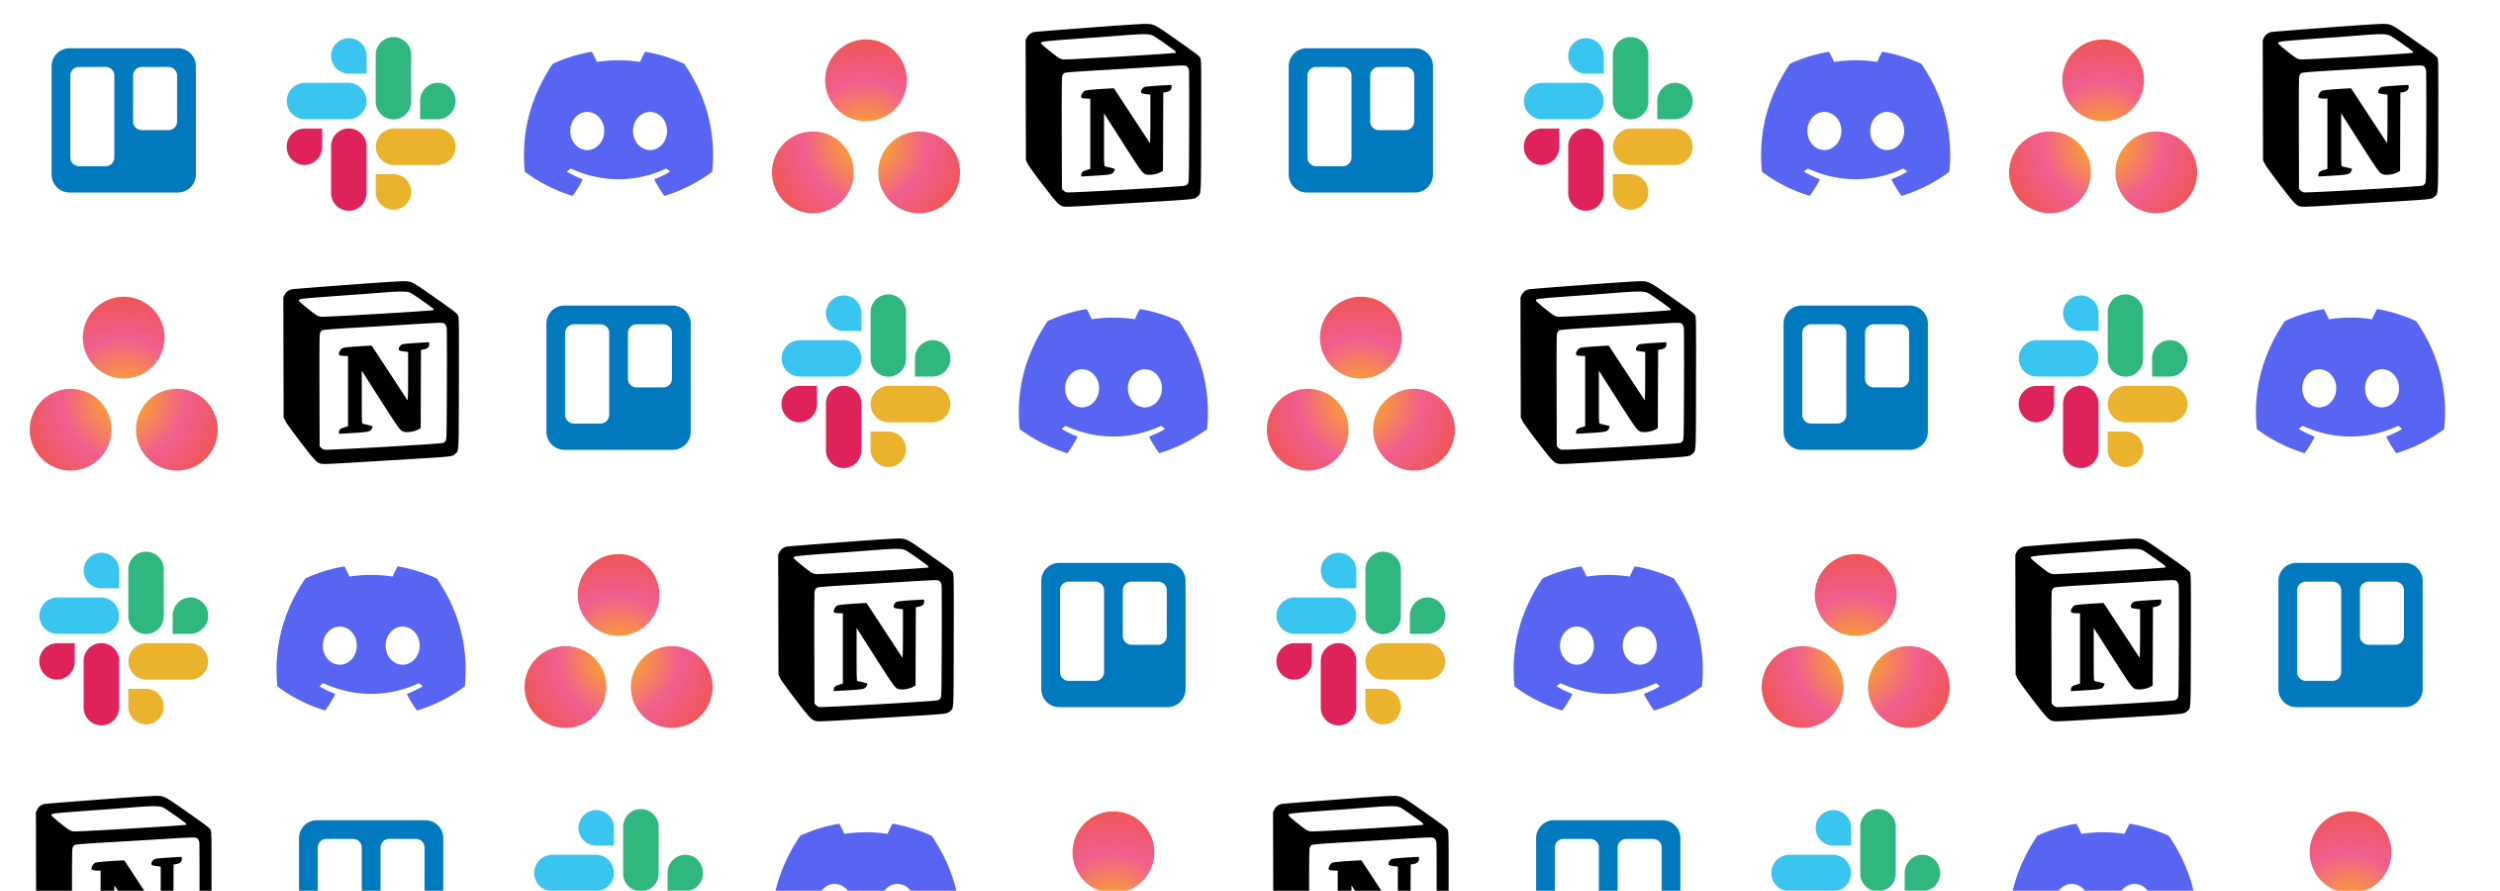 <svg xmlns="http://www.w3.org/2000/svg" xmlns:xlink="http://www.w3.org/1999/xlink" width="2526" height="900" viewBox="0 0 2526 900">
  <defs>
    <style>
      .cls-1 {
        fill: none;
      }

      .cls-2 {
        fill: #0079bf;
      }

      .cls-3 {
        clip-path: url(#clip-path);
      }

      .cls-4 {
        fill: #5865f2;
      }

      .cls-5 {
        clip-path: url(#clip-path-2);
      }

      .cls-6 {
        fill: #e0225b;
      }

      .cls-7 {
        fill: #39c5ef;
      }

      .cls-8 {
        fill: #2fb77e;
      }

      .cls-9 {
        fill: #ebb22d;
      }

      .cls-10 {
        clip-path: url(#clip-path-3);
      }

      .cls-11 {
        fill: url(#Gradiente_sem_nome_76);
      }

      .cls-12 {
        clip-path: url(#clip-path-4);
      }

      .cls-13 {
        clip-path: url(#clip-path-5);
      }

      .cls-14 {
        fill: url(#Gradiente_sem_nome_76-2);
      }

      .cls-15 {
        clip-path: url(#clip-path-6);
      }

      .cls-16 {
        fill: url(#Gradiente_sem_nome_76-3);
      }

      .cls-17 {
        clip-path: url(#clip-path-7);
      }

      .cls-18 {
        clip-path: url(#clip-path-8);
      }

      .cls-19 {
        fill: url(#Gradiente_sem_nome_76-4);
      }

      .cls-20 {
        clip-path: url(#clip-path-9);
      }

      .cls-21 {
        clip-path: url(#clip-path-10);
      }

      .cls-22 {
        fill: url(#Gradiente_sem_nome_76-5);
      }

      .cls-23 {
        fill: #fff;
      }

      .cls-24 {
        fill: url(#Novo_padrão_13);
      }
    </style>
    <clipPath id="clip-path">
      <rect class="cls-1" x="779.52" y="831.19" width="190.96" height="147.92"/>
    </clipPath>
    <clipPath id="clip-path-2">
      <rect class="cls-1" x="29.52" y="1091.19" width="190.96" height="147.92"/>
    </clipPath>
    <clipPath id="clip-path-3">
      <path class="cls-1" d="M1125,819.82a41.34,41.34,0,1,0,41.34,41.34A41.34,41.34,0,0,0,1125,819.82Zm-53.7,93A41.34,41.34,0,1,1,1030,954.17a41.34,41.34,0,0,1,41.34-41.34Zm107.4,0a41.34,41.34,0,1,1-41.34,41.34,41.34,41.34,0,0,1,41.34-41.34Z"/>
    </clipPath>
    <radialGradient id="Gradiente_sem_nome_76" data-name="Gradiente sem nome 76" cx="-17997.24" cy="-12541.67" r="138.76" gradientTransform="translate(10531.25 -12574.04) rotate(-90) scale(0.75)" gradientUnits="userSpaceOnUse">
      <stop offset="0" stop-color="#fdb813"/>
      <stop offset="0.6" stop-color="#f05e8f"/>
      <stop offset="1" stop-color="#f05656"/>
    </radialGradient>
    <clipPath id="clip-path-4">
      <rect class="cls-1" x="1029.52" y="311.19" width="190.96" height="147.92"/>
    </clipPath>
    <clipPath id="clip-path-5">
      <path class="cls-1" d="M875,39.82a41.34,41.34,0,1,0,41.34,41.34A41.34,41.34,0,0,0,875,39.82Zm-53.7,93A41.34,41.34,0,1,1,780,174.17a41.34,41.34,0,0,1,41.34-41.34Zm107.4,0a41.34,41.34,0,1,1-41.34,41.34,41.34,41.34,0,0,1,41.34-41.34Z"/>
    </clipPath>
    <radialGradient id="Gradiente_sem_nome_76-2" cx="-16957.24" cy="-12875" r="138.76" xlink:href="#Gradiente_sem_nome_76"/>
    <clipPath id="clip-path-6">
      <path class="cls-1" d="M625,559.82a41.34,41.34,0,1,0,41.34,41.34A41.34,41.34,0,0,0,625,559.82Zm-53.7,93A41.34,41.34,0,1,1,530,694.17a41.34,41.34,0,0,1,41.34-41.34Zm107.4,0a41.34,41.34,0,1,1-41.34,41.34,41.34,41.34,0,0,1,41.34-41.34Z"/>
    </clipPath>
    <radialGradient id="Gradiente_sem_nome_76-3" cx="-17650.57" cy="-13208.34" r="138.76" xlink:href="#Gradiente_sem_nome_76"/>
    <clipPath id="clip-path-7">
      <rect class="cls-1" x="529.52" y="51.19" width="190.96" height="147.92"/>
    </clipPath>
    <clipPath id="clip-path-8">
      <path class="cls-1" d="M375,1079.82a41.34,41.34,0,1,0,41.34,41.34A41.34,41.34,0,0,0,375,1079.82Zm-53.7,93A41.34,41.34,0,1,1,280,1214.17a41.34,41.34,0,0,1,41.34-41.34Zm107.4,0a41.34,41.34,0,1,1-41.34,41.34,41.34,41.34,0,0,1,41.34-41.34Z"/>
    </clipPath>
    <radialGradient id="Gradiente_sem_nome_76-4" cx="-18343.9" cy="-13541.67" r="138.76" xlink:href="#Gradiente_sem_nome_76"/>
    <clipPath id="clip-path-9">
      <rect class="cls-1" x="279.52" y="571.19" width="190.96" height="147.92"/>
    </clipPath>
    <clipPath id="clip-path-10">
      <path class="cls-1" d="M125,299.82a41.34,41.34,0,1,0,41.34,41.34A41.34,41.34,0,0,0,125,299.82Zm-53.7,93A41.34,41.34,0,1,1,30,434.17,41.34,41.34,0,0,1,71.3,392.83Zm107.4,0a41.34,41.34,0,1,1-41.34,41.34,41.34,41.34,0,0,1,41.34-41.34Z"/>
    </clipPath>
    <radialGradient id="Gradiente_sem_nome_76-5" cx="-17303.9" cy="-13875" r="138.76" xlink:href="#Gradiente_sem_nome_76"/>
    <pattern id="Novo_padrão_13" data-name="Novo padrão 13" width="1250" height="1300" patternUnits="userSpaceOnUse" viewBox="0 0 1250 1300">
      <rect class="cls-1" width="1250" height="1300"/>
      <g>
        <path class="cls-2" d="M947.9,1106.94v109.35a18.23,18.23,0,0,1-18.23,18.22H820.33a18.23,18.23,0,0,1-18.23-18.22V1106.94a18.23,18.23,0,0,1,18.23-18.22H929.67A18.23,18.23,0,0,1,947.9,1106.94Zm-82.37,9.47h0a8.74,8.74,0,0,0-8.75-8.74h-27a8.74,8.74,0,0,0-8.74,8.74v82.76h0a8.74,8.74,0,0,0,8.74,8.74h27a8.74,8.74,0,0,0,8.74-8.74Zm63.42,0h0a8.75,8.75,0,0,0-8.75-8.75h-27a8.74,8.74,0,0,0-8.74,8.75v46.29h0a8.74,8.74,0,0,0,8.74,8.75h27a8.74,8.74,0,0,0,8.74-8.75Z"/>
        <g class="cls-3">
          <path class="cls-4" d="M941.17,844.37a.45.45,0,0,1,.25.22c21.57,31.72,32.22,67.5,28.24,108.69a.62.62,0,0,1-.25.44,157.78,157.78,0,0,1-47.76,24.11.61.61,0,0,1-.64-.23,126.32,126.32,0,0,1-9.75-15.86h0a.64.64,0,0,1,.32-.85,97.62,97.62,0,0,0,14.9-7.07.46.46,0,0,0,.12-.12.64.64,0,0,0-.07-.9c-1-.74-2-1.53-3-2.32a.6.6,0,0,0-.64-.08c-30.88,14.27-64.72,14.27-96,0a.6.6,0,0,0-.64.08c-1,.79-2,1.58-3,2.32a.69.69,0,0,0-.11.13.63.63,0,0,0,.18.89,104.15,104.15,0,0,0,14.89,7.1l.07,0a.61.61,0,0,1,.26.81,112.26,112.26,0,0,1-9.76,15.87.62.62,0,0,1-.64.21,158.14,158.14,0,0,1-47.68-24.1.64.64,0,0,1-.25-.45c-3.32-35.64,3.45-71.72,28.21-108.7a.56.56,0,0,1,.26-.22,157.31,157.31,0,0,1,38.85-12,.6.6,0,0,1,.64.3,100.43,100.43,0,0,1,4.91,9.92,145.1,145.1,0,0,1,43.64,0,109.85,109.85,0,0,1,4.84-9.94.6.6,0,0,1,.64-.3,157.5,157.5,0,0,1,38.87,12.06Zm-80.68,68c.17-10.54-7.6-19.26-17.16-19.26s-17.16,8.64-17.16,19.26,7.75,19.25,17.16,19.25C852.9,931.58,860.49,922.94,860.49,912.33Zm63.46,0c.16-10.54-7.61-19.26-17.17-19.26s-17.16,8.64-17.16,19.26,7.75,19.25,17.16,19.25C916.42,931.58,924,922.94,924,912.33Z"/>
        </g>
      </g>
      <g class="cls-5">
        <path class="cls-4" d="M191.17,1104.37a.45.45,0,0,1,.25.22c21.57,31.72,32.22,67.5,28.24,108.69a.62.62,0,0,1-.25.44,157.78,157.78,0,0,1-47.76,24.11.61.61,0,0,1-.64-.23,126.32,126.32,0,0,1-9.75-15.86h0a.64.64,0,0,1,.32-.85,97.62,97.62,0,0,0,14.9-7.07.46.46,0,0,0,.12-.12.64.64,0,0,0-.07-.9c-1-.74-2-1.53-3-2.32a.6.6,0,0,0-.64-.08c-30.88,14.27-64.72,14.27-96,0a.6.6,0,0,0-.64.08c-1,.79-2,1.58-3,2.32a.69.69,0,0,0-.11.13.63.63,0,0,0,.18.89,104.15,104.15,0,0,0,14.89,7.1l.07,0a.61.61,0,0,1,.26.81,112.26,112.26,0,0,1-9.76,15.87.62.62,0,0,1-.64.21,158.14,158.14,0,0,1-47.68-24.1.64.64,0,0,1-.25-.45c-3.32-35.64,3.45-71.72,28.21-108.7a.56.56,0,0,1,.26-.22,157.31,157.31,0,0,1,38.85-12,.6.6,0,0,1,.64.3,100.43,100.43,0,0,1,4.91,9.92,145.1,145.1,0,0,1,43.64,0,109.85,109.85,0,0,1,4.84-9.94.6.6,0,0,1,.64-.3,157.5,157.5,0,0,1,38.87,12.06Zm-80.68,68c.17-10.54-7.6-19.26-17.16-19.26s-17.16,8.64-17.16,19.26,7.75,19.25,17.16,19.25C102.9,1191.58,110.49,1182.94,110.49,1172.33Zm63.46,0c.16-10.54-7.61-19.26-17.17-19.26s-17.16,8.64-17.16,19.26,7.75,19.25,17.16,19.25C166.42,1191.58,174,1182.94,174,1172.33Z"/>
      </g>
      <g>
        <path class="cls-2" d="M1197.9,586.94V696.29a18.23,18.23,0,0,1-18.23,18.22H1070.33a18.23,18.23,0,0,1-18.23-18.22V586.94a18.23,18.23,0,0,1,18.23-18.22h109.34A18.23,18.23,0,0,1,1197.9,586.94Zm-82.37,9.47h0a8.74,8.74,0,0,0-8.75-8.74h-27a8.74,8.74,0,0,0-8.74,8.74v82.76h0a8.74,8.74,0,0,0,8.74,8.74h27a8.74,8.74,0,0,0,8.74-8.74Zm63.42,0h0a8.75,8.75,0,0,0-8.75-8.75h-27a8.74,8.74,0,0,0-8.74,8.75v46.29h0a8.74,8.74,0,0,0,8.74,8.75h27a8.74,8.74,0,0,0,8.74-8.75Z"/>
        <g>
          <path class="cls-6" d="M1075.51,1169.9H1057.6a18.22,18.22,0,0,0-17.93,18.41c0,10.13,8,18.41,17.91,18.41a18.22,18.22,0,0,0,17.93-18.41Zm9,64.5a17.94,17.94,0,1,0,35.86,0v-46.09a17.94,17.94,0,1,0-35.86,0Z"/>
          <path class="cls-7" d="M1120.41,1114.39V1096a17.94,17.94,0,1,0-17.93,18.41Zm-62.83,9.27a18.42,18.42,0,0,0,0,36.82h44.9a18.42,18.42,0,0,0,0-36.82Z"/>
          <path class="cls-8" d="M1174.49,1160.48h17.91a18.22,18.22,0,0,0,17.93-18.41c0-10.13-8-18.41-17.91-18.41a18.22,18.22,0,0,0-17.93,18.41Zm-9-64.5a17.94,17.94,0,1,0-35.86,0v46.09a17.94,17.94,0,1,0,35.86,0Z"/>
          <path class="cls-9" d="M1129.59,1216v18.4a17.94,17.94,0,1,0,17.93-18.4Zm62.83-9.28a18.42,18.42,0,0,0,0-36.82h-44.9a18.42,18.42,0,0,0,0,36.82Z"/>
        </g>
        <g class="cls-10">
          <path class="cls-11" d="M1125,819.82A104.07,104.07,0,1,0,1229.07,923.9,104.08,104.08,0,0,0,1125,819.82Z"/>
        </g>
        <g class="cls-12">
          <path class="cls-4" d="M1191.17,324.37a.45.45,0,0,1,.25.22c21.57,31.72,32.22,67.5,28.24,108.69a.62.62,0,0,1-.25.44,157.78,157.78,0,0,1-47.76,24.11.61.61,0,0,1-.64-.23,126.32,126.32,0,0,1-9.75-15.86h0a.64.64,0,0,1,.32-.85,97.62,97.62,0,0,0,14.9-7.07.46.46,0,0,0,.12-.12.64.64,0,0,0-.07-.9c-1-.74-2-1.53-3-2.32a.6.6,0,0,0-.64-.08c-30.88,14.27-64.72,14.27-96,0a.6.6,0,0,0-.64.08c-1,.79-2,1.58-3,2.32a.69.69,0,0,0-.11.13.63.63,0,0,0,.18.89,104.15,104.15,0,0,0,14.89,7.1l.07,0a.61.61,0,0,1,.26.81,112.26,112.26,0,0,1-9.76,15.87.62.62,0,0,1-.64.21,158.14,158.14,0,0,1-47.68-24.1.64.64,0,0,1-.25-.45c-3.32-35.64,3.45-71.72,28.21-108.7a.56.56,0,0,1,.26-.22,157.31,157.31,0,0,1,38.85-12,.6.6,0,0,1,.64.3,100.43,100.43,0,0,1,4.91,9.92,145.1,145.1,0,0,1,43.64,0,109.85,109.85,0,0,1,4.84-9.94.6.6,0,0,1,.64-.3,157.5,157.5,0,0,1,38.87,12.06Zm-80.68,68c.17-10.54-7.6-19.26-17.16-19.26s-17.16,8.64-17.16,19.26,7.75,19.25,17.16,19.25C1102.9,411.58,1110.49,402.94,1110.49,392.33Zm63.46,0c.16-10.54-7.61-19.26-17.17-19.26s-17.16,8.64-17.16,19.26,7.75,19.25,17.16,19.25C1166.42,411.58,1174,402.94,1174,392.33Z"/>
        </g>
      </g>
      <g>
        <g id="notion">
          <path d="M849.7,547.94c28.86-2.2,55.11-3.93,58.29-3.82,7.68.12,8.91.75,26.08,12.78,25.67,18,27.64,19.55,28.73,21.69.93,1.91,1,6,.87,68.52-.17,73.73.12,68.23-3.93,71.59-3.23,2.78-.34,2.48-56.66,5.9-13.19.75-35.22,2.13-48.86,2.95S828,729,826.28,728.78c-5.77-.55-6.87-1.68-22.07-21.4-7.7-10-14.75-19.72-15.79-21.8l-1.84-3.76-.17-60.7-.13-60.6,1.23-2.55a10.61,10.61,0,0,1,7.57-5.7c1.16-.23,25.73-2.2,54.65-4.34Zm65,7.92c-3.76-1.68-9.83-1.73-30.12-.12-9.37.76-24.75,1.94-34.12,2.55-49,3.55-48.58,3.55-48.58,5.52,0,.75,12.49,11,17.53,14.39a14,14,0,0,0,4.79,1.86c3.18.49,113-6,113.86-6.74.34-.35.11-.93-.59-1.62-2.6-2.36-20.32-14.75-22.77-15.84Zm34.93,31.61c-1.73-1.74-1.62-1.74-36.42.41-14.64.86-40.14,2.43-56.62,3.35-23.47,1.39-30.3,2-31.34,2.66a6.18,6.18,0,0,0-2,3c-.46,1.55-.58,18.91-.46,58.11l.17,55.86,1.39,1.5a8.89,8.89,0,0,0,3.41,2c2.37.7,117.47-5.84,119.92-6.82a5.87,5.87,0,0,0,2.62-2.18c1-1.5,1-4.74,1.22-56.55.12-30.19,0-56.09-.17-57.48a7.44,7.44,0,0,0-1.74-3.87Z"/>
          <path d="M918.74,606.63c6.19-.4,12.14-.75,13.18-.8,1.72-.05,1.84.07,1.84,1.91,0,2.89-1.68,4.56-5.32,5.26l-3.07.58-.17,39.5-.12,39.43-1.39.87c-4.5,3-13.47,4.21-17,2.37-2.83-1.45-5.14-4.75-23.59-33.66L865.52,634.5v26.68c0,24.86.06,26.65,1,26.94l5.52,1.27c2.43.58,4.45,1.28,4.45,1.5a8.67,8.67,0,0,1-.86,2.2c-1.55,3.07-3.24,3.47-18.1,4.34-7.52.46-14.05.87-14.4.87-.92,0-1-1.8-.06-3.76.52-1.16,1.57-1.73,4.63-2.66l3.93-1.23v-71h-2.45c-4.62,0-6.83-.61-6.83-1.84a8.22,8.22,0,0,1,3.54-5.95c1-.57,6.18-1.18,15.55-1.8,7.63-.52,14-.86,14.1-.75s8.21,12.49,18,27.41,18,27.47,18.28,27.76.52-9.4.52-24.12V615.65l-2.72-.35c-6.24-.75-6.82-1-6.65-2.89a5.83,5.83,0,0,1,3.3-4.45c.61-.33,6.18-.94,12.42-1.33Z"/>
        </g>
        <g>
          <path class="cls-6" d="M825.51,389.9H807.6a18.22,18.22,0,0,0-17.93,18.41c0,10.13,8,18.41,17.91,18.41a18.22,18.22,0,0,0,17.93-18.41Zm9,64.5a17.94,17.94,0,1,0,35.86,0V408.31a17.94,17.94,0,1,0-35.86,0Z"/>
          <path class="cls-7" d="M870.41,334.39V316a17.94,17.94,0,1,0-17.93,18.41Zm-62.83,9.27a18.42,18.42,0,0,0,0,36.82h44.9a18.42,18.42,0,0,0,0-36.82Z"/>
          <path class="cls-8" d="M924.49,380.48H942.4a18.22,18.22,0,0,0,17.93-18.41c0-10.13-8-18.41-17.91-18.41a18.22,18.22,0,0,0-17.93,18.41Zm-9-64.5a17.94,17.94,0,1,0-35.86,0v46.09a17.94,17.94,0,1,0,35.86,0Z"/>
          <path class="cls-9" d="M879.59,436v18.4A17.94,17.94,0,1,0,897.52,436Zm62.83-9.28a18.42,18.42,0,0,0,0-36.82h-44.9a18.42,18.42,0,0,0,0,36.82Z"/>
        </g>
        <g class="cls-13">
          <path class="cls-14" d="M875,39.82A104.07,104.07,0,1,0,979.07,143.9,104.08,104.08,0,0,0,875,39.82Z"/>
        </g>
      </g>
      <g>
        <path class="cls-2" d="M697.9,326.94V436.29a18.23,18.23,0,0,1-18.23,18.22H570.33a18.23,18.23,0,0,1-18.23-18.22V326.94a18.23,18.23,0,0,1,18.23-18.22H679.67A18.23,18.23,0,0,1,697.9,326.94Zm-82.37,9.47h0a8.74,8.74,0,0,0-8.75-8.74h-27a8.74,8.74,0,0,0-8.74,8.74v82.76h0a8.74,8.74,0,0,0,8.74,8.74h27a8.74,8.74,0,0,0,8.74-8.74Zm63.42,0h0a8.75,8.75,0,0,0-8.75-8.75h-27a8.74,8.74,0,0,0-8.74,8.75v46.29h0a8.74,8.74,0,0,0,8.74,8.75h27a8.74,8.74,0,0,0,8.74-8.75Z"/>
        <g id="notion-2" data-name="notion">
          <path d="M599.7,1067.94c28.86-2.2,55.11-3.93,58.29-3.82,7.68.12,8.91.75,26.08,12.78,25.67,18,27.64,19.55,28.73,21.69.93,1.91,1,6,.87,68.52-.17,73.73.12,68.23-3.93,71.59-3.23,2.78-.34,2.48-56.66,5.9-13.19.75-35.22,2.13-48.86,3s-26.26,1.4-27.94,1.23c-5.77-.55-6.87-1.68-22.07-21.4-7.7-10-14.75-19.72-15.79-21.8l-1.84-3.76-.17-60.7-.13-60.6,1.23-2.55a10.61,10.61,0,0,1,7.57-5.7c1.16-.23,25.73-2.2,54.65-4.34Zm65,7.92c-3.76-1.68-9.83-1.73-30.12-.12-9.37.76-24.75,1.94-34.12,2.55-49,3.55-48.58,3.55-48.58,5.52,0,.75,12.49,11,17.53,14.39a14,14,0,0,0,4.79,1.86c3.18.49,113-6,113.86-6.74.34-.35.11-.93-.59-1.62-2.6-2.36-20.32-14.75-22.77-15.84Zm34.93,31.61c-1.73-1.74-1.62-1.74-36.42.41-14.64.86-40.14,2.43-56.62,3.35-23.47,1.39-30.3,2-31.34,2.66a6.18,6.18,0,0,0-2,3c-.46,1.55-.58,18.91-.46,58.11l.17,55.86,1.39,1.5a8.89,8.89,0,0,0,3.41,2c2.37.7,117.47-5.84,119.92-6.82a5.87,5.87,0,0,0,2.62-2.18c1-1.5,1-4.74,1.22-56.55.12-30.19,0-56.09-.17-57.48a7.44,7.44,0,0,0-1.74-3.87Z"/>
          <path d="M668.74,1126.63c6.19-.4,12.14-.75,13.18-.8,1.72,0,1.84.07,1.84,1.91,0,2.89-1.68,4.56-5.32,5.26l-3.07.58-.17,39.5-.12,39.43-1.39.87c-4.5,2.95-13.47,4.21-17,2.37-2.83-1.45-5.14-4.75-23.59-33.66l-17.58-27.59v26.68c0,24.86.06,26.65,1,26.94l5.52,1.27c2.43.58,4.45,1.28,4.45,1.5a8.67,8.67,0,0,1-.86,2.2c-1.55,3.07-3.24,3.47-18.1,4.34-7.52.46-14.05.87-14.4.87-.92,0-1-1.8-.06-3.76.52-1.16,1.57-1.73,4.63-2.66l3.93-1.23v-71h-2.45c-4.62,0-6.83-.61-6.83-1.84a8.22,8.22,0,0,1,3.54-6c1-.57,6.18-1.18,15.55-1.8,7.63-.52,14-.86,14.1-.75s8.21,12.49,18,27.41,18,27.47,18.28,27.76.52-9.4.52-24.12v-24.69l-2.72-.35c-6.24-.75-6.82-1-6.65-2.89a5.83,5.83,0,0,1,3.3-4.45c.61-.33,6.18-.94,12.42-1.33Z"/>
        </g>
        <g>
          <path class="cls-6" d="M575.51,909.9H557.6a18.22,18.22,0,0,0-17.93,18.41c0,10.13,8,18.41,17.91,18.41a18.22,18.22,0,0,0,17.93-18.41Zm9,64.5a17.94,17.94,0,1,0,35.86,0V928.31a17.94,17.94,0,1,0-35.86,0Z"/>
          <path class="cls-7" d="M620.41,854.39V836a17.94,17.94,0,1,0-17.93,18.41Zm-62.83,9.27a18.42,18.42,0,0,0,0,36.82h44.9a18.42,18.42,0,0,0,0-36.82Z"/>
          <path class="cls-8" d="M674.49,900.48H692.4a18.22,18.22,0,0,0,17.93-18.41c0-10.13-8-18.41-17.91-18.41a18.22,18.22,0,0,0-17.93,18.41Zm-9-64.5a17.94,17.94,0,1,0-35.86,0v46.09a17.94,17.94,0,1,0,35.86,0Z"/>
          <path class="cls-9" d="M629.59,956v18.4A17.94,17.94,0,1,0,647.52,956Zm62.83-9.28a18.42,18.42,0,0,0,0-36.82h-44.9a18.42,18.42,0,0,0,0,36.82Z"/>
        </g>
        <g class="cls-15">
          <path class="cls-16" d="M625,559.82A104.07,104.07,0,1,0,729.07,663.9,104.08,104.08,0,0,0,625,559.82Z"/>
        </g>
        <g class="cls-17">
          <path class="cls-4" d="M691.17,64.37a.45.45,0,0,1,.25.22c21.57,31.72,32.22,67.5,28.24,108.69a.62.62,0,0,1-.25.44,157.78,157.78,0,0,1-47.76,24.11.61.61,0,0,1-.64-.23,126.32,126.32,0,0,1-9.75-15.86h0a.64.64,0,0,1,.32-.85,97.62,97.62,0,0,0,14.9-7.07.46.46,0,0,0,.12-.12.64.64,0,0,0-.07-.9c-1-.74-2-1.53-3-2.32a.6.6,0,0,0-.64-.08c-30.88,14.27-64.72,14.27-96,0a.6.6,0,0,0-.64.08c-1,.79-2,1.58-3,2.32a.69.69,0,0,0-.11.13.63.63,0,0,0,.18.89,104.15,104.15,0,0,0,14.89,7.1l.07,0a.61.61,0,0,1,.26.81,112.26,112.26,0,0,1-9.76,15.87.62.62,0,0,1-.64.21,158.14,158.14,0,0,1-47.68-24.1.64.64,0,0,1-.25-.45c-3.32-35.64,3.45-71.72,28.21-108.7a.56.56,0,0,1,.26-.22,157.31,157.31,0,0,1,38.85-12,.6.6,0,0,1,.64.3,100.43,100.43,0,0,1,4.91,9.92,145.1,145.1,0,0,1,43.64,0,109.85,109.85,0,0,1,4.84-9.94.6.6,0,0,1,.64-.3,157.5,157.5,0,0,1,38.87,12.06Zm-80.68,68c.17-10.54-7.6-19.26-17.16-19.26s-17.16,8.64-17.16,19.26,7.75,19.25,17.16,19.25C602.9,151.58,610.49,142.94,610.49,132.33Zm63.46,0c.16-10.54-7.61-19.26-17.17-19.26s-17.16,8.64-17.16,19.26,7.75,19.25,17.16,19.25C666.42,151.58,674,142.94,674,132.33Z"/>
        </g>
      </g>
      <g>
        <path class="cls-2" d="M447.9,846.94V956.29a18.23,18.23,0,0,1-18.23,18.22H320.33a18.23,18.23,0,0,1-18.23-18.22V846.94a18.23,18.23,0,0,1,18.23-18.22H429.67A18.23,18.23,0,0,1,447.9,846.94Zm-82.37,9.47h0a8.74,8.74,0,0,0-8.75-8.74h-27a8.74,8.74,0,0,0-8.74,8.74v82.76h0a8.74,8.74,0,0,0,8.74,8.74h27a8.74,8.74,0,0,0,8.74-8.74Zm63.42,0h0a8.75,8.75,0,0,0-8.75-8.75h-27a8.74,8.74,0,0,0-8.74,8.75v46.29h0a8.74,8.74,0,0,0,8.74,8.75h27a8.74,8.74,0,0,0,8.74-8.75Z"/>
        <g class="cls-18">
          <path class="cls-19" d="M375,1079.82A104.07,104.07,0,1,0,479.07,1183.9,104.08,104.08,0,0,0,375,1079.82Z"/>
        </g>
        <g class="cls-20">
          <path class="cls-4" d="M441.17,584.37a.45.45,0,0,1,.25.22c21.57,31.72,32.22,67.5,28.24,108.69a.62.62,0,0,1-.25.44,157.78,157.78,0,0,1-47.76,24.11.61.61,0,0,1-.64-.23,126.32,126.32,0,0,1-9.75-15.86h0a.64.64,0,0,1,.32-.85,97.62,97.62,0,0,0,14.9-7.07.46.46,0,0,0,.12-.12.64.64,0,0,0-.07-.9c-1-.74-2-1.53-3-2.32a.6.6,0,0,0-.64-.08c-30.88,14.27-64.72,14.27-96,0a.6.6,0,0,0-.64.08c-1,.79-2,1.58-3,2.32a.69.69,0,0,0-.11.13.63.63,0,0,0,.18.89,104.15,104.15,0,0,0,14.89,7.1l.07,0a.61.61,0,0,1,.26.81,112.26,112.26,0,0,1-9.76,15.87.62.62,0,0,1-.64.21,158.14,158.14,0,0,1-47.68-24.1.64.64,0,0,1-.25-.45c-3.32-35.64,3.45-71.72,28.21-108.7a.56.56,0,0,1,.26-.22,157.31,157.31,0,0,1,38.85-12,.6.6,0,0,1,.64.3,100.43,100.43,0,0,1,4.91,9.92,145.1,145.1,0,0,1,43.64,0,109.85,109.85,0,0,1,4.84-9.94.6.6,0,0,1,.64-.3,157.5,157.5,0,0,1,38.87,12.06Zm-80.68,68c.17-10.54-7.6-19.26-17.16-19.26s-17.16,8.64-17.16,19.26,7.75,19.25,17.16,19.25C352.9,671.58,360.49,662.94,360.49,652.33Zm63.46,0c.16-10.54-7.61-19.26-17.17-19.26s-17.16,8.64-17.16,19.26,7.75,19.25,17.16,19.25C416.42,671.58,424,662.94,424,652.33Z"/>
        </g>
      </g>
      <g>
        <path class="cls-2" d="M197.9,66.94V176.29a18.23,18.23,0,0,1-18.23,18.22H70.33A18.23,18.23,0,0,1,52.1,176.29V66.94A18.23,18.23,0,0,1,70.33,48.72H179.67A18.23,18.23,0,0,1,197.9,66.94Zm-82.37,9.47h0a8.74,8.74,0,0,0-8.75-8.74h-27a8.74,8.74,0,0,0-8.74,8.74v82.76h0a8.74,8.74,0,0,0,8.74,8.74h27a8.74,8.74,0,0,0,8.74-8.74Zm63.42,0h0a8.75,8.75,0,0,0-8.75-8.75h-27a8.74,8.74,0,0,0-8.74,8.75v46.29h0a8.74,8.74,0,0,0,8.74,8.75h27a8.74,8.74,0,0,0,8.74-8.75Z"/>
        <g id="notion-3" data-name="notion">
          <path d="M99.7,807.94c28.86-2.2,55.11-3.93,58.29-3.82,7.68.12,8.91.75,26.08,12.78,25.67,18,27.64,19.55,28.73,21.69.93,1.91,1,6,.87,68.52-.17,73.73.12,68.23-3.93,71.59-3.23,2.78-.34,2.48-56.66,5.9-13.19.75-35.22,2.13-48.86,2.95S78,989,76.28,988.78c-5.77-.55-6.87-1.68-22.07-21.4-7.7-10-14.75-19.72-15.79-21.8l-1.84-3.76-.17-60.7-.13-60.6L37.51,818a10.61,10.61,0,0,1,7.57-5.7c1.16-.23,25.73-2.2,54.65-4.34Zm65,7.92c-3.76-1.68-9.83-1.73-30.12-.12-9.37.76-24.75,1.94-34.12,2.55-49,3.55-48.58,3.55-48.58,5.52,0,.75,12.49,11,17.53,14.39a14,14,0,0,0,4.79,1.86c3.18.49,113.05-6,113.86-6.74.34-.35.11-.93-.59-1.62-2.6-2.36-20.32-14.75-22.77-15.84Zm34.93,31.61c-1.73-1.74-1.62-1.74-36.42.41-14.64.86-40.14,2.43-56.62,3.35-23.47,1.39-30.3,2-31.34,2.66a6.18,6.18,0,0,0-2,3c-.46,1.55-.58,18.91-.46,58.11L73,970.87l1.39,1.5a8.89,8.89,0,0,0,3.41,2c2.37.7,117.47-5.84,119.92-6.82a5.87,5.87,0,0,0,2.62-2.18c1-1.5,1.05-4.74,1.22-56.55.12-30.19,0-56.09-.17-57.48a7.44,7.44,0,0,0-1.74-3.87Z"/>
          <path d="M168.74,866.63c6.19-.4,12.14-.75,13.18-.8,1.72-.05,1.84.07,1.84,1.91,0,2.89-1.68,4.56-5.32,5.26l-3.07.58-.17,39.5-.12,39.43-1.39.87c-4.5,3-13.47,4.21-17,2.37-2.83-1.45-5.14-4.75-23.59-33.66L115.52,894.5v26.68c0,24.86.06,26.65,1,26.94l5.52,1.27c2.43.58,4.45,1.28,4.45,1.5a8.67,8.67,0,0,1-.86,2.2c-1.55,3.07-3.24,3.47-18.1,4.34-7.52.46-14,.87-14.4.87-.92,0-1-1.8-.06-3.76.52-1.16,1.57-1.73,4.63-2.66l3.93-1.23v-71H99.22c-4.62,0-6.83-.61-6.83-1.84a8.22,8.22,0,0,1,3.54-5.95c1-.57,6.18-1.18,15.55-1.8,7.63-.52,14-.86,14.1-.75s8.21,12.49,18,27.41,18,27.47,18.28,27.76.52-9.4.52-24.12V875.65l-2.72-.35c-6.24-.75-6.82-1-6.65-2.89a5.83,5.83,0,0,1,3.3-4.45c.61-.33,6.18-.94,12.42-1.33Z"/>
        </g>
        <g>
          <path class="cls-6" d="M75.51,649.9H57.6a18.22,18.22,0,0,0-17.93,18.41c0,10.13,8,18.41,17.91,18.41a18.22,18.22,0,0,0,17.93-18.41Zm9,64.5a17.94,17.94,0,1,0,35.86,0V668.31a17.94,17.94,0,1,0-35.86,0Z"/>
          <path class="cls-7" d="M120.41,594.39V576a17.94,17.94,0,1,0-17.93,18.41Zm-62.83,9.27a18.42,18.42,0,0,0,0,36.82h44.9a18.42,18.42,0,0,0,0-36.82Z"/>
          <path class="cls-8" d="M174.49,640.48H192.4a18.22,18.22,0,0,0,17.93-18.41c0-10.13-8-18.41-17.91-18.41a18.22,18.22,0,0,0-17.93,18.41Zm-9-64.5a17.94,17.94,0,1,0-35.86,0v46.09a17.94,17.94,0,1,0,35.86,0Z"/>
          <path class="cls-9" d="M129.59,696v18.4A17.94,17.94,0,1,0,147.52,696Zm62.83-9.28a18.42,18.42,0,0,0,0-36.82h-44.9a18.42,18.42,0,0,0,0,36.82Z"/>
        </g>
        <g class="cls-21">
          <path class="cls-22" d="M125,299.82A104.07,104.07,0,1,0,229.07,403.9,104.08,104.08,0,0,0,125,299.82Z"/>
        </g>
      </g>
      <g id="notion-4" data-name="notion">
        <path d="M1099.7,27.94c28.86-2.2,55.11-3.93,58.29-3.82,7.68.12,8.91.75,26.08,12.78,25.67,18,27.64,19.55,28.73,21.69.93,1.91,1,6,.87,68.52-.17,73.73.12,68.23-3.93,71.59-3.23,2.78-.34,2.48-56.66,5.9-13.19.75-35.22,2.13-48.86,3s-26.26,1.4-27.94,1.23c-5.77-.55-6.87-1.68-22.07-21.4-7.7-10-14.75-19.72-15.79-21.8l-1.84-3.76-.17-60.7-.13-60.6,1.23-2.55a10.61,10.61,0,0,1,7.57-5.7c1.16-.23,25.73-2.2,54.65-4.34Zm65,7.92c-3.76-1.68-9.83-1.73-30.12-.12-9.37.76-24.75,1.94-34.12,2.55-49,3.55-48.58,3.55-48.58,5.52,0,.75,12.49,11,17.53,14.39a14,14,0,0,0,4.79,1.86c3.18.49,113-6,113.86-6.74.34-.35.11-.93-.59-1.62-2.6-2.36-20.32-14.75-22.77-15.84Zm34.93,31.61c-1.73-1.74-1.62-1.74-36.42.41-14.64.86-40.14,2.43-56.62,3.35-23.47,1.39-30.3,2-31.34,2.66a6.18,6.18,0,0,0-2,3c-.46,1.55-.58,18.91-.46,58.11l.17,55.86,1.39,1.5a8.89,8.89,0,0,0,3.41,2c2.37.7,117.47-5.84,119.92-6.82a5.87,5.87,0,0,0,2.62-2.18c1-1.5,1.05-4.74,1.22-56.55.12-30.19,0-56.09-.17-57.48a7.44,7.44,0,0,0-1.74-3.87Z"/>
        <path d="M1168.74,86.63c6.19-.4,12.14-.75,13.18-.8,1.72,0,1.84.07,1.84,1.91,0,2.89-1.68,4.56-5.32,5.26l-3.07.58-.17,39.5-.12,39.43-1.39.87c-4.5,3-13.47,4.21-17,2.37-2.83-1.45-5.14-4.75-23.59-33.66l-17.58-27.59v26.68c0,24.86.06,26.65,1,26.94l5.52,1.27c2.43.58,4.45,1.28,4.45,1.5a8.67,8.67,0,0,1-.86,2.2c-1.55,3.07-3.24,3.47-18.1,4.34-7.52.46-14,.87-14.4.87-.92,0-1-1.8-.06-3.76.52-1.16,1.57-1.73,4.63-2.66l3.93-1.23v-71h-2.45c-4.62,0-6.83-.61-6.83-1.84a8.22,8.22,0,0,1,3.54-6c1-.57,6.18-1.18,15.55-1.8,7.63-.52,14-.86,14.1-.75s8.21,12.49,18,27.41,18,27.47,18.28,27.76.52-9.4.52-24.12V95.65l-2.72-.35c-6.24-.75-6.82-1-6.65-2.89a5.83,5.83,0,0,1,3.3-4.45c.61-.33,6.18-.94,12.42-1.33Z"/>
      </g>
      <g>
        <g id="notion-5" data-name="notion">
          <path d="M349.7,287.94c28.86-2.2,55.11-3.93,58.29-3.82,7.68.12,8.91.75,26.08,12.78,25.67,18,27.64,19.55,28.73,21.69.93,1.91,1,6,.87,68.52-.17,73.73.12,68.23-3.93,71.59-3.23,2.78-.34,2.48-56.66,5.9-13.19.75-35.22,2.13-48.86,2.95S328,469,326.28,468.78c-5.77-.55-6.87-1.68-22.07-21.4-7.7-10-14.75-19.72-15.79-21.8l-1.84-3.76-.17-60.7-.13-60.6,1.23-2.55a10.61,10.61,0,0,1,7.57-5.7c1.16-.23,25.73-2.2,54.65-4.34Zm65,7.92c-3.76-1.68-9.83-1.73-30.12-.12-9.37.76-24.75,1.94-34.12,2.55-49,3.55-48.58,3.55-48.58,5.52,0,.75,12.49,11,17.53,14.39a14,14,0,0,0,4.79,1.86c3.18.49,113-6,113.86-6.74.34-.35.11-.93-.59-1.62-2.6-2.36-20.32-14.75-22.77-15.84Zm34.93,31.61c-1.73-1.74-1.62-1.74-36.42.41-14.64.86-40.14,2.43-56.62,3.35-23.47,1.39-30.3,2-31.34,2.66a6.18,6.18,0,0,0-2,3c-.46,1.55-.58,18.91-.46,58.11l.17,55.86,1.39,1.5a8.89,8.89,0,0,0,3.41,2c2.37.7,117.47-5.84,119.92-6.82a5.87,5.87,0,0,0,2.62-2.18c1-1.5,1-4.74,1.22-56.55.12-30.19,0-56.09-.17-57.48a7.44,7.44,0,0,0-1.74-3.87Z"/>
          <path d="M418.74,346.63c6.19-.4,12.14-.75,13.18-.8,1.72-.05,1.84.07,1.84,1.91,0,2.89-1.68,4.56-5.32,5.26l-3.07.58-.17,39.5-.12,39.43-1.39.87c-4.5,2.95-13.47,4.21-17,2.37-2.83-1.45-5.14-4.75-23.59-33.66L365.52,374.5v26.68c0,24.86.06,26.65,1,26.94l5.52,1.27c2.43.58,4.45,1.28,4.45,1.5a8.67,8.67,0,0,1-.86,2.2c-1.55,3.07-3.24,3.47-18.1,4.34-7.52.46-14.05.87-14.4.87-.92,0-1-1.8-.06-3.76.52-1.16,1.57-1.73,4.63-2.66l3.93-1.23v-71h-2.45c-4.62,0-6.83-.61-6.83-1.84a8.22,8.22,0,0,1,3.54-6c1-.57,6.18-1.18,15.55-1.8,7.63-.52,14-.86,14.1-.75s8.21,12.49,18,27.41,18,27.47,18.28,27.76.52-9.4.52-24.12V355.65l-2.72-.35c-6.24-.75-6.82-1-6.65-2.89a5.83,5.83,0,0,1,3.3-4.45c.61-.33,6.18-.94,12.42-1.33Z"/>
        </g>
        <g>
          <path class="cls-6" d="M325.51,129.9H307.6a18.22,18.22,0,0,0-17.93,18.41c0,10.13,8,18.41,17.91,18.41a18.22,18.22,0,0,0,17.93-18.41Zm9,64.5a17.94,17.94,0,1,0,35.86,0V148.31a17.94,17.94,0,1,0-35.86,0Z"/>
          <path class="cls-7" d="M370.41,74.39V56a17.94,17.94,0,1,0-17.93,18.41Zm-62.83,9.27a18.42,18.42,0,0,0,0,36.82h44.9a18.42,18.42,0,0,0,0-36.82Z"/>
          <path class="cls-8" d="M424.49,120.48H442.4a18.22,18.22,0,0,0,17.93-18.41c0-10.13-8-18.41-17.91-18.41a18.22,18.22,0,0,0-17.93,18.41Zm-9-64.5a17.94,17.94,0,1,0-35.86,0v46.09a17.94,17.94,0,1,0,35.86,0Z"/>
          <path class="cls-9" d="M379.59,176v18.4A17.94,17.94,0,1,0,397.52,176Zm62.83-9.28a18.42,18.42,0,0,0,0-36.82h-44.9a18.42,18.42,0,0,0,0,36.82Z"/>
        </g>
      </g>
    </pattern>
  </defs>
  <title>gestao-do-fluxo-de-trabalho</title>
  <g id="fundo">
    <rect class="cls-23" x="-0.5" width="2527" height="900"/>
  </g>
  <g id="padrão">
    <rect class="cls-24" x="-177" y="-123" width="2923" height="1224"/>
  </g>
</svg>
